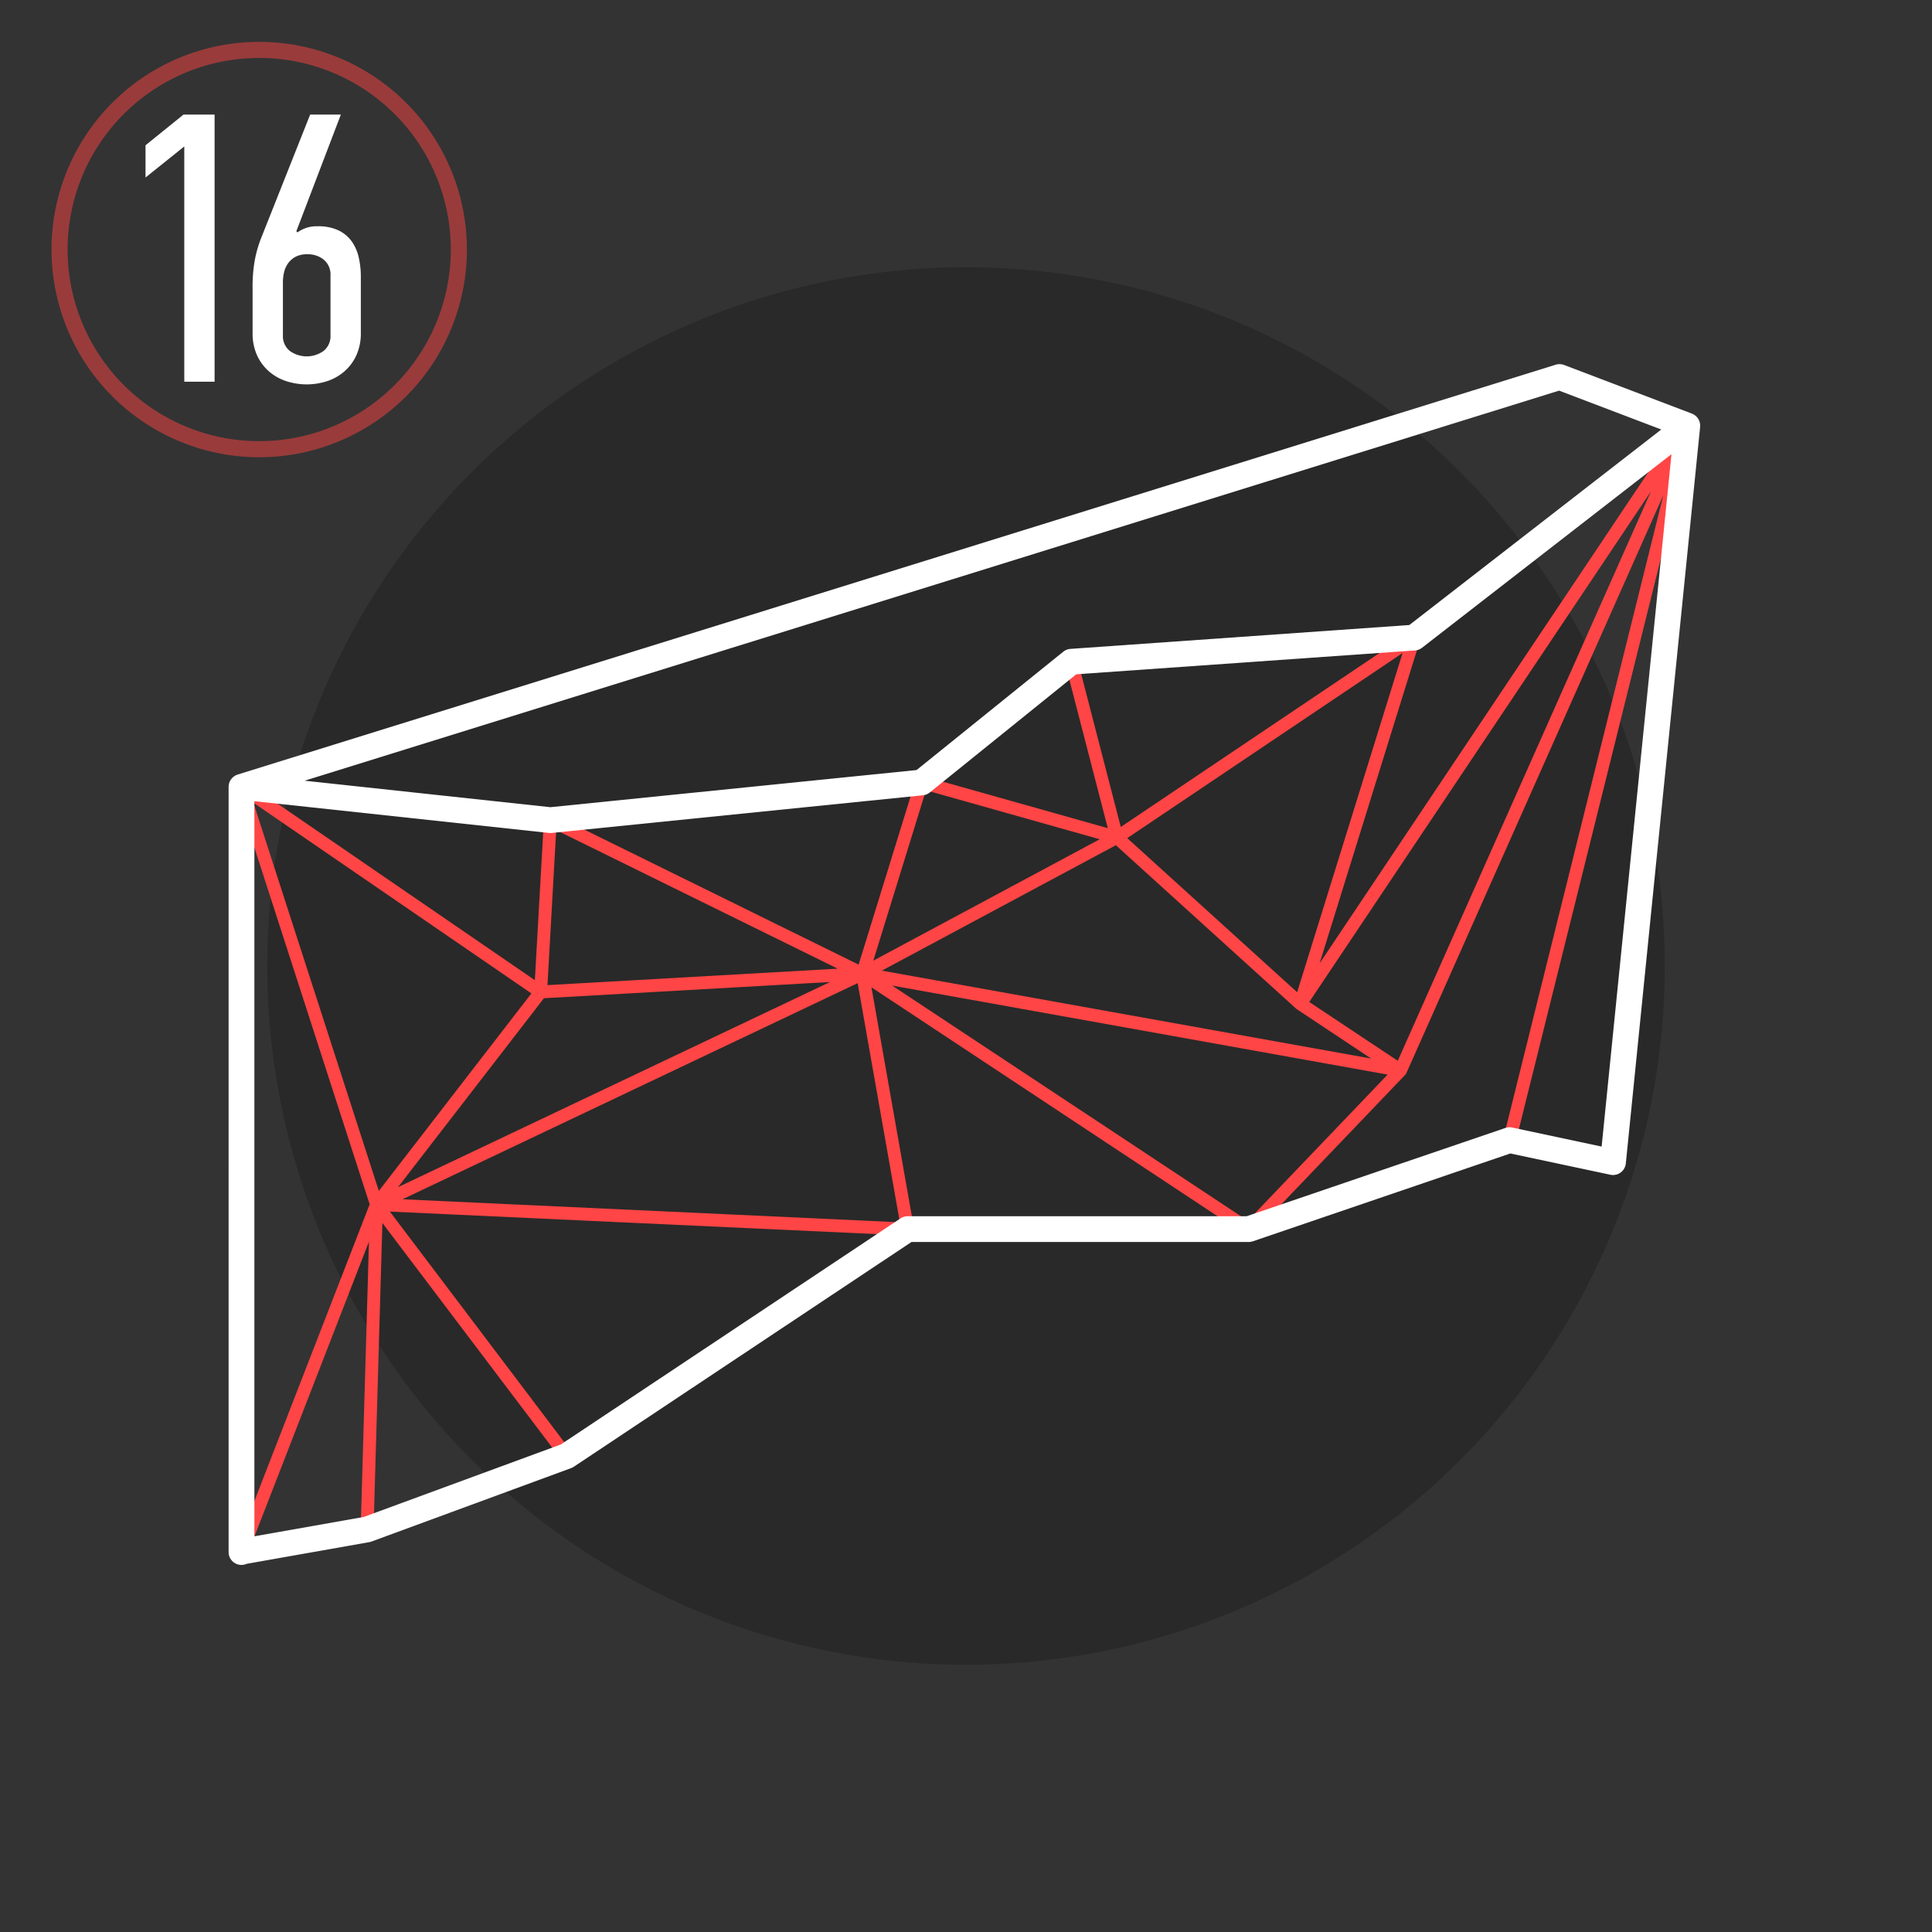<?xml version="1.0" encoding="UTF-8"?> <svg xmlns="http://www.w3.org/2000/svg" id="_16" data-name="16" width="600" height="600" viewBox="0 0 600 600"><rect x="0" y="0" width="600" height="600" fill="#333333" stroke="none"/> <defs> <style> .cls-1 { opacity: 0.2; } .cls-2, .cls-3 { fill: #ff4545; } .cls-2, .cls-3, .cls-4 { fill-rule: evenodd; } .cls-2 { opacity: 0.5; } .cls-4 { fill: #fff; } </style> </defs> <circle class="cls-1" cx="300" cy="300" r="217"></circle> <path id="Ellipse_2_copy" data-name="Ellipse 2 copy" class="cls-2" d="M80.5,13A64.5,64.5,0,1,1,16,77.5,64.5,64.5,0,0,1,80.5,13Zm0,5A59.5,59.5,0,1,1,21,77.5,59.5,59.5,0,0,1,80.5,18Z"></path> <path id="Color_Fill_1_copy_2" data-name="Color Fill 1 copy 2" class="cls-3" d="M526,132.175q0-.057,0-0.114c0-.056-0.006-0.111-0.013-0.166,0-.007,0-0.014,0-0.021s0-.021,0-0.032,0,0,0-.006c0-.017-0.008-0.034-0.012-0.051s-0.012-.057-0.018-0.086q-0.021-.086-0.048-0.168c-0.012-.039-0.023-0.077-0.037-0.115-0.008-.021-0.016-0.042-0.025-0.063s-0.008-.022-0.013-0.033c-0.02-.045-0.046-0.086-0.07-0.129s-0.04-.078-0.063-0.116c-0.011-.018-0.022-0.036-0.034-0.054s-0.049-.064-0.073-0.1l-0.057-.072c-0.024-.028-0.047-0.057-0.072-0.084-0.011-.011-0.019-0.024-0.03-0.035h0c-0.043-.043-0.093-0.079-0.14-0.119s-0.064-.06-0.1-0.086l-0.014-.011-0.042-.027-0.018-.015c-0.025-.016-0.052-0.025-0.078-0.041s-0.069-.043-0.106-0.063-0.045-.028-0.069-0.04-0.042-.015-0.062-0.024-0.046-.021-0.069-0.03c-0.006,0-.011-0.007-0.017-0.009l-39.686-15.095a2,2,0,0,0-1.305-.04L74.448,242.412c-0.019,0-.036.016-0.055,0.022-0.037.012-.071,0.031-0.108,0.045a2.034,2.034,0,0,0-.24.1c-0.045.025-.079,0.064-0.121,0.092s-0.083.035-.12,0.063-0.065.072-.1,0.1-0.093.059-.131,0.1-0.067.1-.1,0.142a1.736,1.736,0,0,0-.3.5,1.884,1.884,0,0,0-.091.259c-0.01.039-.033,0.073-0.04,0.114a2.021,2.021,0,0,0-.031.233c0,0.046,0,.093,0,0.139,0,0,0,.01,0,0.015s0,0.018,0,.027V482a2,2,0,0,0,2.992,1.736l38.363-6.786c0.008,0,.015,0,0.024-0.006,0.047-.009.09-0.025,0.136-0.037s0.122-.028.181-0.049l61.979-22.8c0.024-.009.044-0.024,0.068-0.034A2,2,0,0,0,177,453.9c0.032-.018.067-0.029,0.1-0.049l105.375-70.141H387.8a1.965,1.965,0,0,0,.577-0.1c0.023-.007.047,0,0.069-0.011l80.481-27.458,31.592,6.722a2,2,0,0,0,2.4-1.756l23.075-228.769c0-.022,0-0.044,0-0.066S526,132.208,526,132.175ZM467.122,352.528l-72.216,24.639L436.4,333.8c0.022-.023.035-0.053,0.056-0.077a2.012,2.012,0,0,0,.2-0.275c0.029-.049.06-0.095,0.084-0.146,0.013-.025.031-0.046,0.042-0.072l79.765-179.4ZM283.54,379.705l-12.9-73.074,110.5,73.074h-97.6Zm-107.1,69.769-55.358-73.207,154.59,7.154ZM331.555,208.982l12.477,48.208L290.5,242.105ZM168.926,310.01l88.855-5.038L123.61,368.681Zm97.429-4.681,13.1,74.263L125.01,372.444Zm80.187-42.841L402.463,313.2c0.029,0.027.06,0.053,0.091,0.079,0,0-.014,0,0,0,0.042,0.034.087,0.064,0.131,0.1l0.02,0.016,0.008,0c0.01,0.007.019,0.015,0.029,0.021l23.066,15.324-151.935-27.3Zm3.534-2.195,85.5-57.49L402.842,308.144Zm84.017,69.148L406.6,311.176,512.722,152.594Zm-24.277-30.264L440.9,199.171l74.579-57.881Zm-61.747-42.354L335.252,207.3l96.585-6.805Zm-6.544,3.816-70.308,37.693,16.349-52.9Zm-74.876,38.929-88.6-43.606L283.43,245.274Zm-6.493,1.262-90.132,5.111,2.711-48.137Zm-94.05,3.577L82.673,247.174l86.133,9.287Zm-1.08,4.109-47.371,61.33L78.706,249.3Zm7.737,142.72L116.09,472.082l2.664-92.269Zm104.3-145.155,153.872,27.646-43.432,45.389ZM484.253,119.158l35.712,13.583-81.539,63.283-105.853,7.458c-0.018,0-.033.01-0.051,0.012a1.941,1.941,0,0,0-.309.047c-0.055.014-.1,0.04-0.157,0.058s-0.082.029-.123,0.046a1.94,1.94,0,0,0-.458.266c-0.006,0-.012.006-0.017,0.01L285.439,241.05,170.915,252.665,84.8,243.38ZM77,257.026l37.8,116.983L77,471.33v-214.3ZM114.587,385.6l-2.532,87.693L78.2,479.282Zm384.577-27.115-27.926-5.942,47.982-192.89Z"></path> <path id="Color_Fill_1" data-name="Color Fill 1" class="cls-4" d="M527.994,131.967c0-.043-0.007-0.085-0.011-0.128-0.008-.1-0.031-0.206-0.048-0.309s-0.028-.215-0.055-0.32c-0.011-.046-0.024-0.09-0.038-0.136-0.029-.1-0.072-0.2-0.11-0.3s-0.068-.2-0.113-0.291q-0.03-.064-0.063-0.129c-0.047-.091-0.106-0.175-0.159-0.263s-0.119-.2-0.188-0.291c-0.017-.023-0.027-0.049-0.045-0.071s-0.023-.022-0.033-0.036c-0.059-.074-0.129-0.138-0.193-0.208-0.084-.092-0.167-0.183-0.26-0.268-0.033-.03-0.063-0.064-0.1-0.093-0.071-.06-0.152-0.106-0.227-0.161-0.1-.071-0.193-0.144-0.3-0.206-0.039-.024-0.074-0.053-0.114-0.075-0.091-.05-0.192-0.083-0.287-0.126-0.078-.036-0.146-0.083-0.227-0.114L485.74,113.346a4,4,0,0,0-2.609-.08L73.811,240.543a3.94,3.94,0,0,0-.654.273c-0.035.018-.065,0.041-0.1,0.06a4.016,4.016,0,0,0-.507.333c-0.049.038-.094,0.079-0.141,0.119a4.1,4.1,0,0,0-.384.374c-0.046.052-.092,0.1-0.136,0.158a4.014,4.014,0,0,0-.309.447c-0.032.052-.067,0.1-0.1,0.155a3.978,3.978,0,0,0-.287.662c-0.011.034-.016,0.071-0.026,0.107a4.023,4.023,0,0,0-.13.616c0,0.03-.015.057-0.018,0.087-0.005.051,0,.1,0,0.152-0.006.092-.022,0.183-0.022,0.276V482a3.989,3.989,0,0,0,5.606,3.658l38.1-6.738a4,4,0,0,0,.683-0.184l61.979-22.8a3.959,3.959,0,0,0,.836-0.424l104.871-69.8H387.8a3.979,3.979,0,0,0,.732-0.075c0.09-.017.174-0.044,0.261-0.066s0.2-.041.3-0.075l79.96-27.277,31.052,6.607a4,4,0,0,0,4.81-3.511l23.075-228.743c0.009-.081,0-0.158,0-0.239C527.988,132.215,528,132.091,527.994,131.967Zm-43.806-10.653,31.738,12.071-78.245,60.72-105.249,7.414a4,4,0,0,0-2.228.877l-45.558,36.752L170.921,250.681l-76.312-8.228ZM497.4,356.08l-27.768-5.908a4,4,0,0,0-2.122.126l-80.377,27.42H281.863a4,4,0,0,0-2.215.669L174.162,448.594l-61.2,22.511L79,477.111V248.817l91.483,9.862a3.836,3.836,0,0,0,.428.023c0.135,0,.27-0.007.4-0.02l115.324-11.7a3.992,3.992,0,0,0,2.106-.866l45.505-36.71L439.454,202a4.005,4.005,0,0,0,2.17-.829l77.467-60.117Z"></path> <path id="Color_Fill_13" data-name="Color Fill 13" class="cls-4" d="M66.645,118.54V35.583H56.991l-11.8,9.535V55.131l12.038-9.654V118.54h9.416ZM92.031,71.817l13.826-36.234H96.322L80.947,74.32a37.72,37.72,0,0,0-1.788,6.317,46.685,46.685,0,0,0-.715,8.939V103.4a16.369,16.369,0,0,0,1.371,6.913,14.641,14.641,0,0,0,3.695,5.006,15.513,15.513,0,0,0,5.364,3.04,20.557,20.557,0,0,0,12.753,0,15.569,15.569,0,0,0,5.364-3.047,14.721,14.721,0,0,0,3.7-5.019,16.485,16.485,0,0,0,1.37-6.93V85.919a26.77,26.77,0,0,0-.655-5.973,13.764,13.764,0,0,0-2.205-5.019,10.841,10.841,0,0,0-4.112-3.4,14.766,14.766,0,0,0-6.5-1.255,9.934,9.934,0,0,0-6.2,1.907Zm10.608,32.3a5.921,5.921,0,0,1-2.086,4.827,9,9,0,0,1-10.607,0,5.918,5.918,0,0,1-2.086-4.827V87.669a13.758,13.758,0,0,1,.357-3.1,7.785,7.785,0,0,1,1.252-2.8,6.78,6.78,0,0,1,2.324-2.026,7.45,7.45,0,0,1,3.576-.775,7.807,7.807,0,0,1,5.244,1.728,6.006,6.006,0,0,1,2.026,4.827v18.594Z"></path> </svg> 